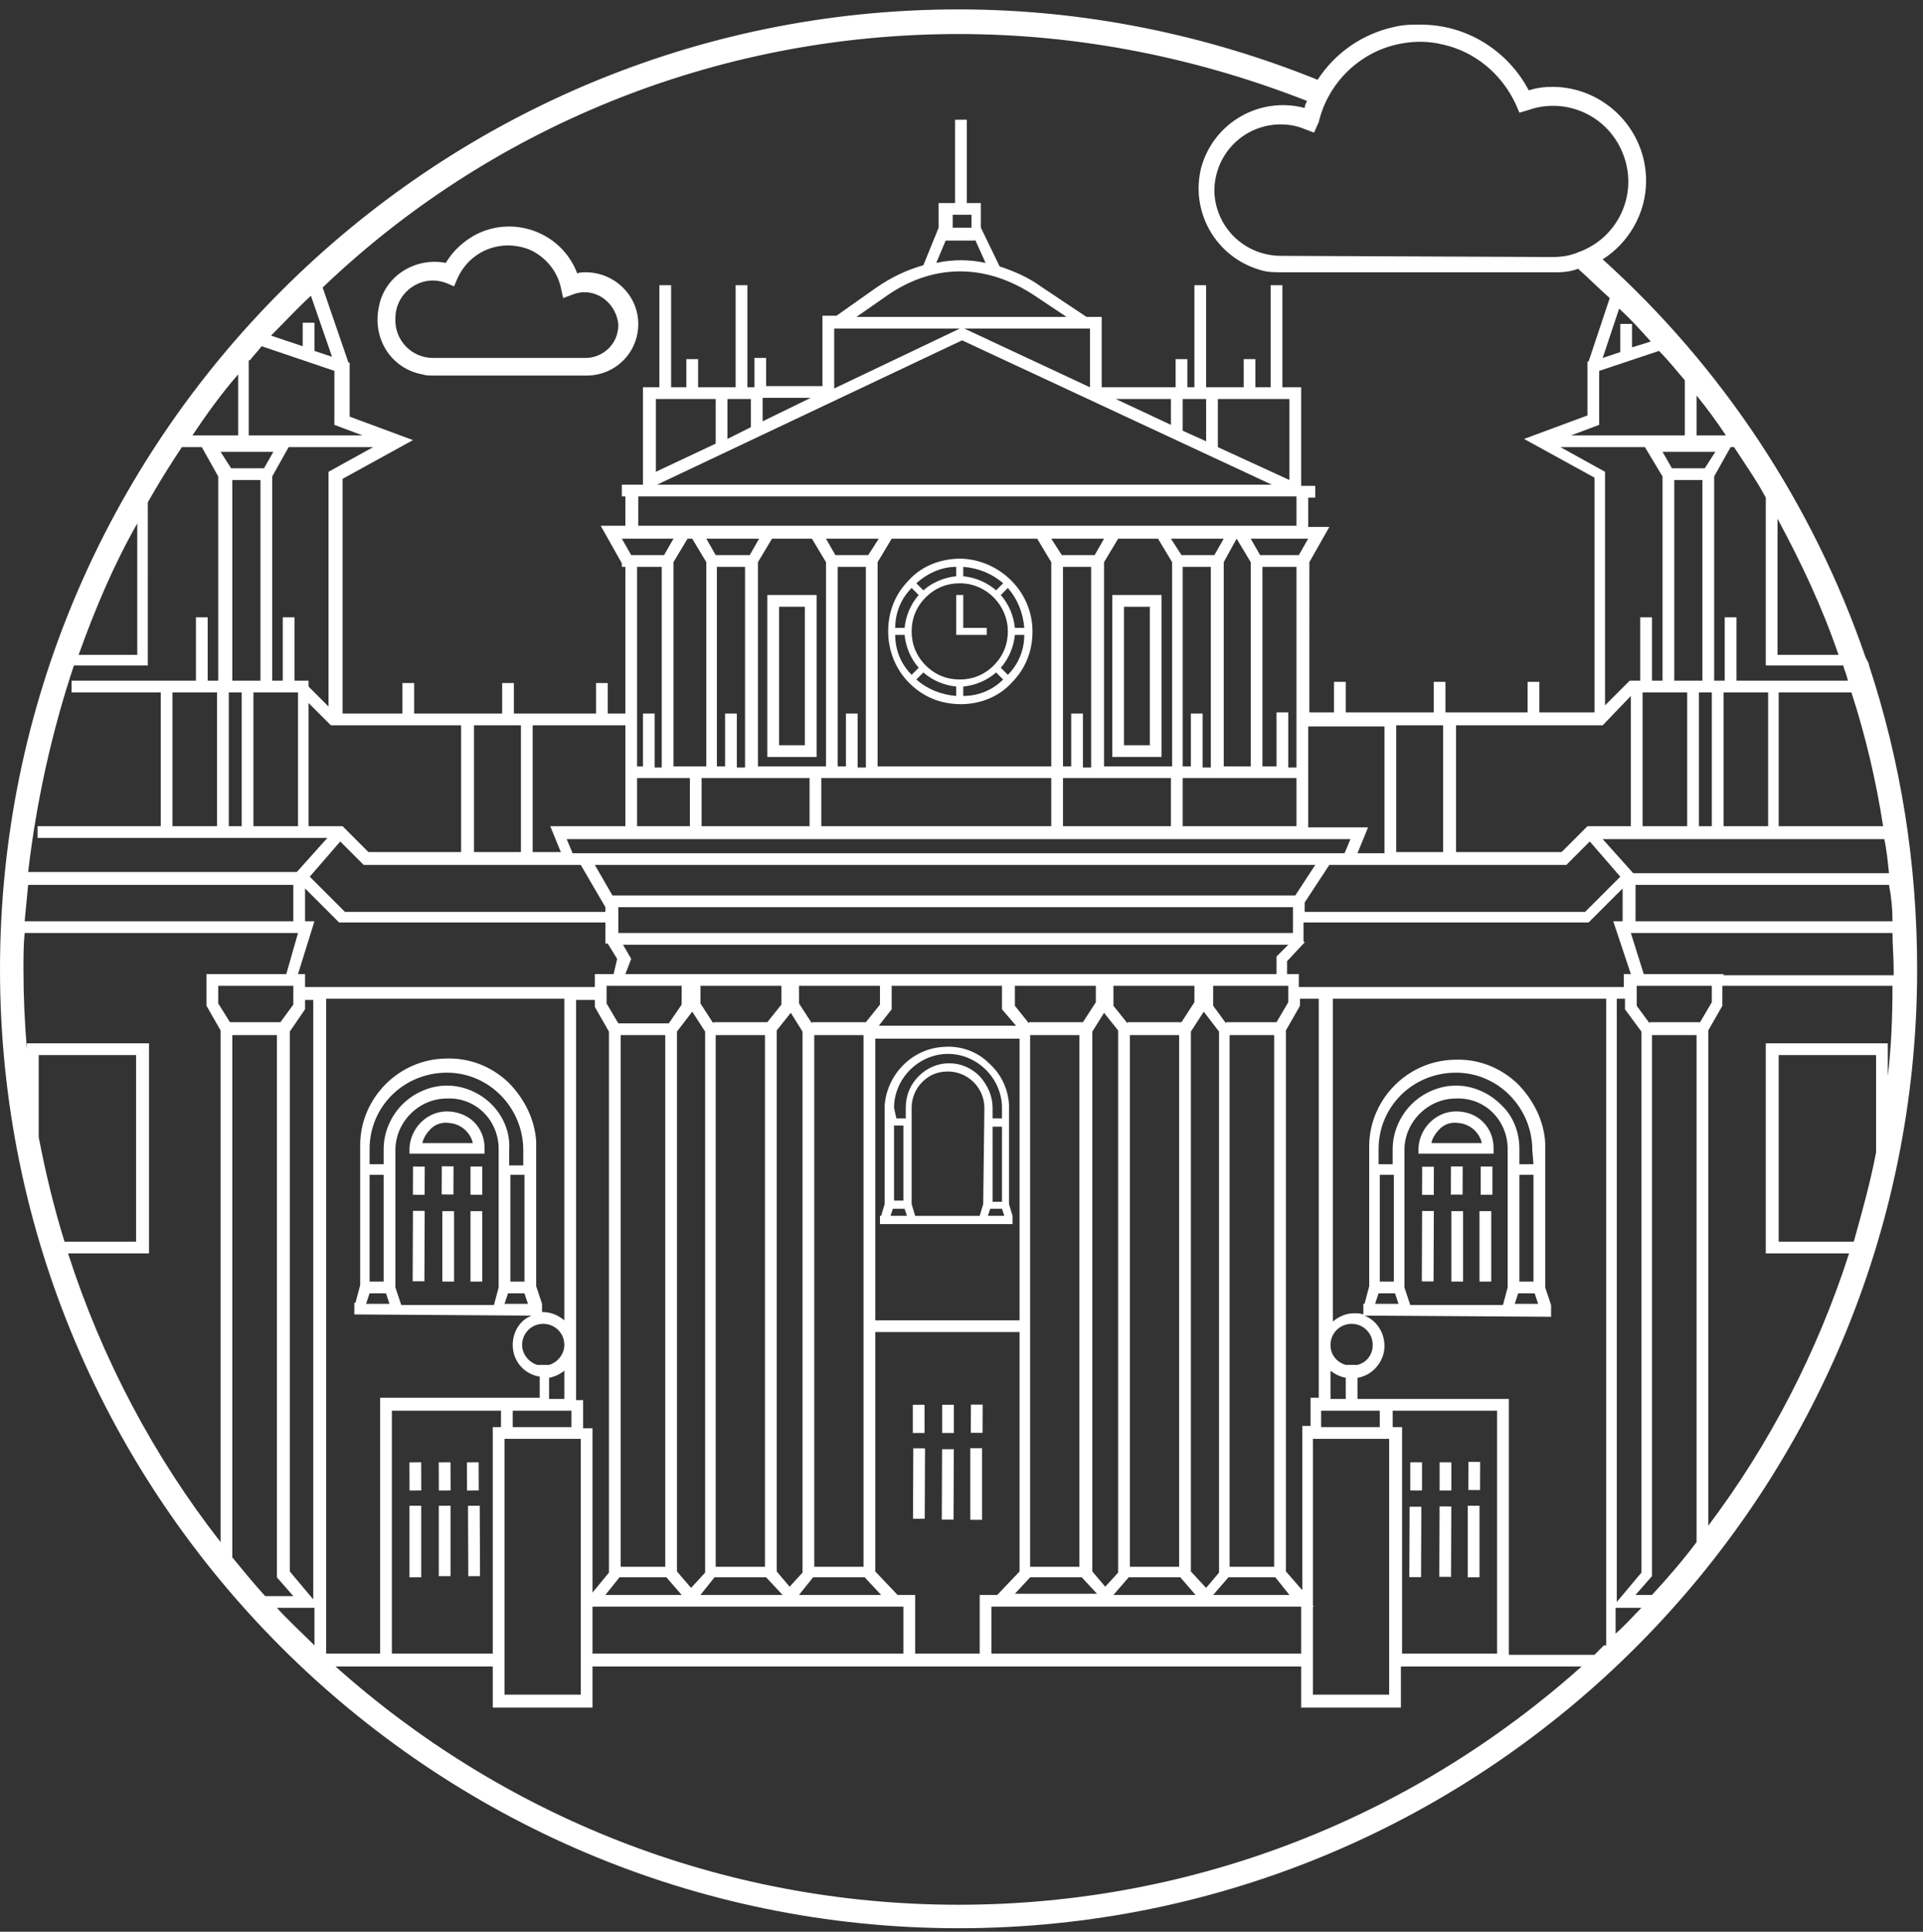 <?xml version="1.0" encoding="utf-8"?>
<!-- Generator: Adobe Illustrator 25.0.0, SVG Export Plug-In . SVG Version: 6.00 Build 0)  -->
<svg version="1.1" id="Capa_1" xmlns="http://www.w3.org/2000/svg" xmlns:xlink="http://www.w3.org/1999/xlink" x="0px" y="0px"
	 viewBox="0 0 163.9 164.6" style="enable-background:new 0 0 163.9 164.6;" xml:space="preserve">
<rect x="0" y="0" width="163.9" height="164.6" fill="#333333" stroke="none"/>
<style type="text/css">
	.st0{fill:#FFFFFF;}
</style>
<g>
	<path class="st0" d="M86.3,103.6l-0.3-1l0-6.6h0l0-0.7l0-1.1l0-0.1h0c-0.1-1.4-0.7-2.6-1.7-3.5c-1-1-2.4-1.5-3.8-1.4
		c-2.7,0.1-4.9,2.3-5.1,5l0,1.1l0,0v0.5l0,0.1l0,6.7l-0.3,1l-0.1,0v0.7l11.3,0v-0.5L86.3,103.6L86.3,103.6z M76.2,94.4
		c0-2.5,2.1-4.6,4.6-4.6c0,0,0,0,0,0c2.5,0,4.6,2.1,4.6,4.6l0,0.9l-0.8,0l0-0.9c0-1-0.4-1.9-1.1-2.7c-0.7-0.7-1.6-1.1-2.6-1.1
		c0,0,0,0,0,0c-1,0-1.9,0.4-2.6,1.1c-0.7,0.7-1.1,1.6-1.1,2.7l0,0.9l-0.8,0L76.2,94.4z M85.4,96l0,6.4l-0.8,0l0-6.4L85.4,96z
		 M76.2,95.9l0.8,0l0,6.4l-0.8,0L76.2,95.9z M75.9,103.6l0.2-0.6l1,0l0.2,0.6L75.9,103.6z M83.8,102.6l-0.3,1l-5.5,0l-0.3-1l0-8.2
		c0-0.8,0.3-1.6,0.9-2.2c0.6-0.6,1.3-0.9,2.2-0.9c0,0,0,0,0,0c1.7,0,3.1,1.4,3.1,3.1L83.8,102.6z M84.2,103.6l0.2-0.6l1,0l0.2,0.6
		L84.2,103.6z"/>
	<rect x="40.1" y="99.4" class="st0" width="1" height="2.4"/>
	<polygon class="st0" points="40.1,109.2 41.1,109.2 41.1,103.2 40.1,103.2 	"/>
	
		<rect x="34.5" y="100.1" transform="matrix(3.812885e-03 -1 1 3.812885e-03 -65.04 135.921)" class="st0" width="2.4" height="1"/>
	<rect x="37.7" y="103.2" class="st0" width="1" height="6"/>
	<rect x="32.7" y="105.7" transform="matrix(4.130621e-03 -1 1 4.130621e-03 -70.664 141.437)" class="st0" width="6" height="1"/>
	<rect x="37" y="100.1" transform="matrix(3.749338e-03 -1 1 3.749338e-03 -62.592 138.401)" class="st0" width="2.4" height="1"/>
	<path class="st0" d="M38.1,94.7c-1.7,0-3.1,1.4-3.2,3.1v0.5l6.4,0v-0.5c0-0.8-0.3-1.6-0.9-2.2C39.8,95,38.9,94.7,38.1,94.7z
		 M36,97.4c0.1-0.5,0.4-0.9,0.8-1.3c0.5-0.4,1-0.5,1.6-0.4c0.9,0.1,1.7,0.8,1.9,1.7L36,97.4z"/>
	
		<rect x="82" y="120.4" transform="matrix(3.812885e-03 -1 1 3.812885e-03 -37.969 203.626)" class="st0" width="2.4" height="1"/>
	<polygon class="st0" points="83.7,123.4 82.7,123.4 82.7,129.5 83.7,129.5 	"/>
	<rect x="77.8" y="119.7" class="st0" width="1" height="2.4"/>
	<rect x="77.7" y="126" transform="matrix(3.815795e-03 -1 1 3.815795e-03 -46.025 206.702)" class="st0" width="6" height="1"/>
	<rect x="75.3" y="126" transform="matrix(4.197368e-03 -1 1 4.197368e-03 -48.5 204.18)" class="st0" width="6" height="1"/>
	<rect x="80.3" y="119.7" class="st0" width="1" height="2.4"/>
	
		<rect x="124.4" y="125.3" transform="matrix(3.749338e-03 -1 1 3.749338e-03 -0.619 250.89)" class="st0" width="2.4" height="1"/>
	<polygon class="st0" points="126.1,128.3 125.1,128.3 125.1,134.4 126.1,134.4 	"/>
	<rect x="120.2" y="124.6" class="st0" width="1" height="2.4"/>
	
		<rect x="120.1" y="130.9" transform="matrix(3.815552e-03 -1 1 3.815552e-03 -8.684 253.958)" class="st0" width="6" height="1"/>
	
		<rect x="117.6" y="130.8" transform="matrix(4.197368e-03 -1 1 4.197368e-03 -11.175 251.434)" class="st0" width="6" height="1"/>
	<rect x="122.7" y="124.6" class="st0" width="1" height="2.4"/>
	<rect x="126.2" y="99.4" class="st0" width="1" height="2.4"/>
	<polygon class="st0" points="126.1,109.2 127.1,109.2 127.1,103.2 126.1,103.2 	"/>
	
		<rect x="120.5" y="100.1" transform="matrix(3.812885e-03 -1 1 3.812885e-03 20.643 221.932)" class="st0" width="2.4" height="1"/>
	<rect x="123.7" y="103.2" class="st0" width="1" height="6"/>
	<rect x="118.7" y="105.7" transform="matrix(4.130621e-03 -1 1 4.130621e-03 14.993 227.448)" class="st0" width="6" height="1"/>
	
		<rect x="123" y="100.1" transform="matrix(3.749100e-03 -1 1 3.749100e-03 23.097 224.412)" class="st0" width="2.4" height="1"/>
	<path class="st0" d="M124.1,94.7c-1.7,0-3.1,1.4-3.2,3.1v0.5l6.4,0v-0.5c0-0.8-0.3-1.6-0.9-2.2C125.8,95,125,94.7,124.1,94.7z
		 M122,97.4c0.1-0.5,0.4-0.9,0.8-1.3c0.5-0.4,1-0.5,1.6-0.4c0.9,0.1,1.7,0.8,1.9,1.7L122,97.4z"/>
	<polygon class="st0" points="82.1,50.7 81.5,50.7 81.5,54.1 84.1,54.1 84.1,53.5 82.1,53.5 	"/>
	<path class="st0" d="M81.9,47.6L81.9,47.6C81.8,47.6,81.8,47.6,81.9,47.6c-1.7,0-3.3,0.6-4.4,1.8c-1.2,1.2-1.8,2.7-1.8,4.4
		c0,1.6,0.6,3.2,1.8,4.4c1.2,1.2,2.7,1.8,4.4,1.8c0,0,0,0,0,0c1.6,0,3.2-0.6,4.3-1.8c1.2-1.2,1.8-2.7,1.8-4.4
		C88,50.4,85.2,47.7,81.9,47.6z M82.1,48.3c1.3,0.1,2.5,0.6,3.4,1.4l-0.6,0.6c-0.8-0.7-1.8-1.1-2.8-1.2L82.1,48.3z M81.5,48.3l0,0.8
		c-1,0.1-2,0.5-2.8,1.2l-0.6-0.6C79.1,48.8,80.3,48.3,81.5,48.3z M77.7,50.1l0.6,0.6c-0.7,0.8-1.1,1.8-1.2,2.8l-0.8,0
		C76.3,52.2,76.8,51,77.7,50.1z M76.3,54.1l0.8,0c0.1,1,0.5,2,1.2,2.8l-0.6,0.6C76.8,56.6,76.3,55.4,76.3,54.1z M81.5,59.3
		c-1.3-0.1-2.5-0.6-3.4-1.4l0.6-0.6c0.8,0.7,1.8,1.1,2.8,1.2V59.3z M81.8,57.9C81.8,57.9,81.8,57.9,81.8,57.9
		c-1.1,0-2.1-0.4-2.9-1.2c-0.8-0.8-1.2-1.8-1.2-2.9c0-1.1,0.4-2.1,1.2-2.9c0.8-0.8,1.8-1.2,2.9-1.2c0,0,0,0,0,0
		c2.3,0,4.1,1.9,4.1,4.1c0,1.1-0.4,2.1-1.2,2.9C83.9,57.5,82.9,57.9,81.8,57.9z M82.1,59.3l0-0.8c1-0.1,2-0.5,2.8-1.2l0.6,0.6
		C84.6,58.8,83.4,59.3,82.1,59.3z M85.9,57.5l-0.6-0.6c0.7-0.8,1.1-1.8,1.2-2.8l0.8,0C87.3,55.4,86.8,56.6,85.9,57.5z M86.5,53.5
		c-0.1-1-0.5-2-1.2-2.8l0.6-0.6c0.8,0.9,1.3,2.1,1.4,3.4L86.5,53.5z"/>
	<path class="st0" d="M65.4,64.5h4.2V50.7h-4.2V64.5z M66.4,51.7h2.2v11.8h-2.2V51.7z"/>
	<path class="st0" d="M94.8,64.5H99V50.7h-4.2V64.5z M95.9,51.7H98v11.8h-2.2V51.7z"/>
	<rect x="34.9" y="124.6" transform="matrix(1 -3.732973e-03 3.732973e-03 1 -0.469 0.133)" class="st0" width="1" height="2.4"/>
	<polygon class="st0" points="34.9,134.4 35.9,134.4 35.9,128.3 34.9,128.3 	"/>
	<rect x="39.8" y="124.6" transform="matrix(1 -3.768423e-03 3.768423e-03 1 -0.473 0.153)" class="st0" width="1" height="2.4"/>
	<rect x="37.4" y="128.3" class="st0" width="1" height="6"/>
	<rect x="39.9" y="128.3" transform="matrix(1 -4.194167e-03 4.194167e-03 1 -0.55 0.17)" class="st0" width="1" height="6"/>
	<rect x="37.4" y="124.6" transform="matrix(1 -3.742254e-03 3.742254e-03 1 -0.47 0.143)" class="st0" width="1" height="2.4"/>
	<path class="st0" d="M36,31.9c0.3,0.1,0.6,0.1,1,0.1l13,0c2.4,0,4.4-1.9,4.4-4.4c0-2.4-2-4.4-4.5-4.4c-0.2,0-0.5,0-0.7,0.1
		c-1.2-3.2-4.8-4.8-8-3.6c-1.3,0.5-2.5,1.5-3.2,2.7c-2.6-0.5-5.2,1.1-5.7,3.7C31.7,28.8,33.3,31.4,36,31.9z M36.9,23.9L36.9,23.9
		c0.4,0,0.8,0.1,1.1,0.2l0.7,0.3l0.3-0.7c1.1-2.4,3.8-3.4,6.2-2.4c1.3,0.6,2.3,1.8,2.6,3.2l0.2,0.9l0.8-0.3c1.5-0.6,3.1,0.2,3.7,1.7
		c0.1,0.3,0.2,0.6,0.2,0.9c0,1.6-1.3,2.8-2.8,2.8l0,0l-13,0c-1.8,0-3.3-1.5-3.2-3.4C33.7,25.3,35.2,23.9,36.9,23.9z"/>
	<path class="st0" d="M159.3,56.7L159.3,56.7c0-0.2-0.1-0.3-0.2-0.5c0-0.1-0.1-0.1-0.1-0.2c-4.5-13.1-12.3-24.8-22.4-33.9
		c2.2-1.4,3.7-3.9,3.7-6.7l0,0c0-4.4-3.6-8-8-8c-0.7,0-1.4,0.1-2,0.3c-1.8-3.4-5.3-5.6-9.2-5.6c0,0,0,0-0.1,0c-0.2,0-0.3,0-0.5,0
		c0,0,0,0,0,0c-0.7,0-1.3,0.1-1.7,0.2c0,0,0,0,0,0c-2.7,0.6-5,2.2-6.5,4.5c-9.4-3.8-19.8-6-30.6-6C36.7,0.8,0,37.5,0,82.6
		c0,45.1,36.7,81.7,81.7,81.7c45.1,0,81.7-36.7,81.7-81.7C163.4,73.5,162,64.9,159.3,56.7z M161.3,78.5h-21.9v-3.1h21.6
		C161.2,76.4,161.3,77.4,161.3,78.5z M161,74.4h-21.8l-2.6-2.9h24C160.8,72.4,160.9,73.4,161,74.4z M139,83h-0.6v1.1h-27.7V83h-1
		v-1.1l1.4-1.5h0v0l0.1-0.1l-0.1-0.1v-1.6h24.3l2.9-2.9v2.8h-0.8L139,83z M139.9,87.9v46.1l-2.1,2.5V85.1h0.7V86L139.9,87.9z
		 M114.7,116.3L114.7,116.3c-0.7-0.2-1.3-0.8-1.3-1.7c0-1,0.8-1.8,1.8-1.8c1,0,1.8,0.8,1.8,1.8c0,0.8-0.5,1.5-1.3,1.7v0H114.7z
		 M76.5,135.9l-1.9-2v-20.4h12.3v20.4l-1.9,2h-1.5v5H78v-5H76.5z M49.1,119.2v-34h1.6v0.6l1.2,2.1v46.1l-1.4,1.7v-14h-0.8v-2.4H49.1
		z M49.5,136.9v5v2.5H43v-21.8h6.5v13.3v0.9V136.9L49.5,136.9z M46.8,116.3L46.8,116.3l-1,0v0c-0.7-0.2-1.3-0.9-1.3-1.7
		c0-1,0.8-1.8,1.8-1.8s1.8,0.8,1.8,1.8C48.1,115.4,47.5,116.1,46.8,116.3z M48.1,116.8v2.4h-1.3v-1.8
		C47.3,117.3,47.7,117.1,48.1,116.8z M48.7,120.2v1.4h-5v-1.4H48.7z M25.4,83l1.4-4.5H26v-2.8l2.9,2.9h22.7v1.8h0.2l0.8,1.3L52.3,83
		h-1.6v1.1H26V83H25.4z M19.5,59h1.1v11.4h-1.1V59z M18.8,38.5h4.5l-0.8,1.4h-2.8L18.8,38.5z M19.8,58V40.9h2.4V58h-1.6H19.8z
		 M21.6,59h3.8v11.4h-3.8V59z M25.1,58v-5.4h-1V58h-0.9V40.6l1.4-2.5h7.2l-3.8,2.1v20l-1.7-1.7V58h-0.5H25.1z M26.3,59.9l1.9,1.9
		h11.1v10.8h-7.9l-2.2-2.2h-2.9V59.9z M31,73.7h17.1h1.1h0.3l2.1,3.6h0v0.4H29.4l-3-3l2.6-3L31,73.7z M40.4,72.7V61.8h4v10.8H40.4z
		 M82,29l26.4,12.3H56L82,29z M62,37.4V34h2v2.4L62,37.4z M65,35.9v-2h4.1L65,35.9z M83.1,20.4l0.9,2c-1.4-0.3-2.8-0.3-4.2,0
		l0.8-1.9H83.1z M81.2,19.4v-1.1h1.6v1.1H81.2z M88.2,25.2l2.7,1.8H73l2.3-1.6C79.4,22.4,84,22.4,88.2,25.2z M92.9,28v5l-10.7-5
		H92.9z M81.8,28l-10.7,5.1V28H81.8z M95.1,34h4.7v2.2L95.1,34z M100.8,36.7V34h2v3.6L100.8,36.7z M103.8,38.1V34h6.1v6.9
		L103.8,38.1z M61,37.8l-5.1,2.4V34H61V37.8z M110.5,42.3v2.5H106h-1.2H98h-2.2h-8H76.6h-8h-2.2h-7.2h-0.7h-4.1v-2.5H110.5z
		 M133.5,73.7l2-2l2.6,3l-3,3h-23.9v-0.8l2.1-3.2h1.9h0H133.5z M119,72.7V61.8h4v10.8H119z M142.7,58V40.9h2.4V58h-0.3H142.7z
		 M143.8,59v11.4H140V59H143.8z M144.8,59h1.1v11.4h-1.1V59z M145.3,39.9h-2.8l-0.8-1.4h4.5L145.3,39.9z M141.7,40.6V58h-0.9v-5.4
		h-1V58H139h-0.1l-2.1,2.1V40.2l-3.8-2.1h7.2L141.7,40.6z M139,59.3v11.1h-3.7l-2.2,2.2h-9V61.8h12.5L139,59.3z M52.7,87.2l-1-1.7
		V84h0.2h6.2v1.6L57,87.2H52.7z M56.7,88.2v45.3h-3.8V88.2H56.7z M52.8,134.4h4l1.3,1.5h-6.5L52.8,134.4z M57.7,133.9V87.9l1.3-1.7
		l1.1,1.7v46.1l-1.2,1.3L57.7,133.9z M60.8,87.2l-1.1-1.7V84h6.9v1.6l-1.2,1.5H60.8z M65.2,88.2v45.3H61V88.2H65.2z M60.9,134.4h4.4
		l1.4,1.5l0,0h-7L60.9,134.4z M66.2,133.9V87.8l1.2-1.5l1,1.6v46.1l-1.1,1.2L66.2,133.9z M69.3,134.4h4.4l1.4,1.5h-7l0,0L69.3,134.4
		z M69.4,133.4V88.2h4.2v45.3H69.4z M69.2,87.2l-1.1-1.7V84H75v1.6l-1.2,1.5H69.2z M86.6,87.4H74.9L76,86V84h9.4V86L86.6,87.4z
		 M87.7,87.2l-1.2-1.5V84h6.9v1.4l-1.1,1.7H87.7z M92,88.2v45.3h-4.2V88.2H92z M74.6,88.5h12.3v24H74.6V88.5z M87.8,134.4h4.4
		l1.3,1.4l0,0h-7L87.8,134.4z M93.1,133.9V87.9l1-1.6l1.2,1.5v46.2l-1.1,1.2L93.1,133.9z M96.1,87.2l-1.2-1.5V84h6.9v1.4l-1.1,1.7
		H96.1z M100.5,88.2v45.3h-4.2V88.2H100.5z M96.2,134.4h4.4l1.3,1.5h-7l0,0L96.2,134.4z M101.5,133.9v-46l1.1-1.7l1.3,1.7v46.1
		l-1.1,1.3L101.5,133.9z M104.7,134.4h4l1.2,1.5h-6.5L104.7,134.4z M104.8,133.4V88.2h3.8v45.3H104.8z M104.5,87.2l-1.1-1.5V84h6.4
		v1.4l-1,1.7H104.5z M108.8,81.5V83h-6h-0.4h-8h-0.6h-8.4H76h-8.4h-0.6h-8h-0.4h-5.3l0.5-1.3l-0.7-1.2h56.7L108.8,81.5z M52.7,79.5
		v-2.2h57.5v2.2H52.7z M52.2,76.3l-1.5-2.6h61.4l-1.7,2.6H52.2z M118,72.7h-2.3l0.9-2.2h-5.1v-4.1v-0.5v-4h6.5V72.7z M110.7,47.3
		h-3.3l-0.8-1.4h4.9L110.7,47.3z M54.8,60.7v4.6h-0.5V48.3h2.1v17.1h-0.6v-4.6H54.8z M58.8,66.3v4.1h-4.5v-4.1H58.8z M57.4,65.3
		V47.9l1.2-2H59l1.2,2v17.4H57.4z M61.8,60.7v4.6h-0.7V48.3h2.4v17.1h-0.7v-4.6H61.8z M61,47.3l-0.8-1.4h4.5l-0.8,1.4H61z
		 M59.8,66.3H69v4.1h-9.2V66.3z M64.6,65.3V47.9l1.2-2h3.4l1.2,2v17.4H64.6z M72.1,60.7v4.6h-0.7V48.3h2.4v17.1h-0.7v-4.6H72.1z
		 M71.2,47.3l-0.8-1.4h4.5L74,47.3H71.2z M70,66.3h19.6v4.1H70V66.3z M74.8,65.3V47.9l1.2-2h12.4l1.2,2v17.4H74.8z M89.6,45.9h4.5
		l-0.8,1.4h-2.8L89.6,45.9z M91.3,60.7v4.6h-0.7V48.3H93v17.1h-0.7v-4.6H91.3z M90.6,66.3h9.2v4.1h-9.2V66.3z M94.1,65.3V47.9l1.2-2
		h3.4l1.2,2v17.4H94.1z M99.8,45.9h4.5l-0.8,1.4h-2.8L99.8,45.9z M105.4,45.9l1.2,2v17.4h-2.3V47.9L105.4,45.9z M101.5,60.7v4.6
		h-0.7V48.3h2.4v17.1h-0.7v-4.6H101.5z M100.8,66.3h9.7v4.1h-9.7V66.3z M109.8,65.3v-4.6h-1v4.6h-1.2V48.3h2.9v17.1H109.8z
		 M57.4,45.9l-0.8,1.4h-2.8l-0.8-1.4h0.9H57.4z M115.1,71.5l-0.5,1.2H49.2h-0.4l-0.5-1.2H115.1z M53.3,65.8v0.5v4.1h-6.4l0.9,2.2
		h-2.4V61.8h7.9V65.8z M50.5,136.9h6.8h3h5.4H69H77v4H50.5V136.9z M84.5,136.9h7.9h3.3h5.4h3h6.8v4h-2.7H84.5V136.9z M109.6,133.9
		V87.8l1.2-2.1v-0.6h1.6v34h-0.7v2.4h-0.7v14L109.6,133.9z M111.9,141.9v-5h0.1l-0.1-0.1v-0.9v-13.3h6.5v21.8h-6.5V141.9z
		 M117.6,121.6h-5v-1.4h5V121.6z M113.4,119.2v-2.4c0.4,0.3,0.8,0.5,1.3,0.6v1.8H113.4z M146.9,70.4V59h3.8v11.4H146.9z M160.5,70.4
		h-8.9V59h6.2C159,62.7,159.9,66.5,160.5,70.4z M151.5,44.2c2,3.7,3.8,7.5,5.2,11.6h-5.2V44.2z M147.8,38.1c0.9,1.4,1.9,2.8,2.7,4.3
		v14.3h6.6c0.1,0.4,0.3,0.8,0.4,1.3h-5.9H148v-5.4h-1V58h-0.9V40.6l1.4-2.5H147.8z M144.6,33.7c0.9,1.1,1.7,2.2,2.5,3.4h-2.5V33.7z
		 M143.6,32.4v4.7h-9.7l2.4-0.9v-4.6l5.1-1.7C142.2,30.7,142.9,31.6,143.6,32.4z M140.7,29.1l-1.6,0.5v-2h-1v2.4l-1.5,0.5l1.4-4.2
		C139,27.2,139.8,28.1,140.7,29.1z M112.4,10.4c0.8-3.4,3.6-6.1,7.1-6.7c1.1-0.2,2.3-0.2,3.5,0.1c0,0,0,0,0,0c2.7,0.6,5,2.5,6.2,5.1
		l0.3,0.7l0.7-0.2c3.3-1.2,7,0.5,8.2,3.9c1.2,3.3-0.5,7-3.9,8.2c-0.7,0.3-1.4,0.4-2.2,0.4l-23.1-0.1c-3.1,0-5.6-2.4-5.7-5.5
		c0-3.1,2.4-5.6,5.5-5.7c0,0,0.1,0,0.1,0c0.7,0,1.4,0.1,2.1,0.4l0.8,0.3L112.4,10.4z M81.7,2.9c10.5,0,20.5,2.1,29.7,5.7
		c-0.1,0.2-0.2,0.4-0.2,0.6c-3.8-1-7.7,1.2-8.8,5c-1,3.8,1.2,7.7,5,8.8c0.6,0.2,1.2,0.2,1.8,0.2l16.6,0c0,0,0,0,0.1,0h6.9
		c0.6,0,1.2-0.1,1.7-0.3c0.9,0.8,1.8,1.7,2.7,2.5l-1.8,5.4l-0.1,0v4.6l-5.4,2l6,3.3v20h-4.7v-2.6h-1v2.6h-7v-2.6h-1v2.6h-7.5v-2.6
		h-1v2.6h-2.1V48.3h0v-0.4l1.7-3h-1.6h-0.2v-2.5h0.6v-1h-1.2V33h-1.6v-8.7h-1V33H107v-2.4h-1V33h-2.2h-1v-8.7h-1V33h-0.6v-2.4h-1V33
		h-0.5h-5.8v-6h-1.3l0,0l-3.9-2.6c-1.1-0.8-2.3-1.3-3.5-1.7l-1.6-3.3h0v-2.1h-1.2v-7.1h-1v7.1h-1.4v2.1H80l-1.3,3.2
		c-1.4,0.4-2.7,1-4,1.9l-3.4,2.4l0,0h-1.2v6h-4.8v-2.4h-1V33h-0.6v-8.7h-1V33H61h-1.5v-2.4h-1V33h-1.3v-8.7h-1V33h-1.4v8.3H53v1h0.3
		v2.5h-2.1L53,48v0.3h0.3v12.5h-1.5v-2.6h-1v2.6h-7v-2.6h-1v2.6h-7.5v-2.6h-1v2.6h-5.1v-20l6-3.3l-5.4-2v-4.6l-0.1,0l-2.2-6.4
		C41.5,11.1,60.7,2.9,81.7,2.9z M26.5,25.2l1.8,5.2l-1.5-0.5v-2.4h-1v2l-2.7-0.9C24.2,27.5,25.3,26.3,26.5,25.2z M21.3,30.7
		c0.3-0.4,0.7-0.8,1-1.2l6.2,2.1v4.6l2.4,0.9h-9.7V30.7z M20.3,31.9v5.2h-3.9C17.6,35.3,18.9,33.5,20.3,31.9z M11.7,44.6v11.2h-5
		C8.1,51.9,9.7,48.1,11.7,44.6z M6.3,56.7h6.3V42.8c0.9-1.6,1.9-3.2,2.9-4.7h1.7l1.4,2.5V58h-0.9v-5.4h-1V58h-3.1H6.1v1h7.6v11.4
		H3.2v1h24.7l-2.6,2.9H2.4C3.1,68.3,4.4,62.4,6.3,56.7z M18.5,59v11.4h-3.8V59H18.5z M2.4,75.4H25v3.1H2.1
		C2.2,77.4,2.3,76.4,2.4,75.4z M3.3,96.9v-7h8.3v15.9H5.5C4.6,102.9,3.9,100,3.3,96.9z M18.8,131.4c-5.7-7.3-10.1-15.6-13-24.6h6.9
		V88.9H2.3v0.5C2.1,87.2,2,84.9,2,82.6c0-1,0-2.1,0.1-3.1h23.3L24.4,83h-6.8v2.7l1.2,2.1V131.4z M18.6,85.5V84H25v1.6l-1.1,1.5h-4.3
		L18.6,85.5z M19.8,132.7V88.2h3.8v46.2l1.4,1.6h-2.4C21.6,134.9,20.7,133.8,19.8,132.7z M26.8,140.2c-1.1-1.1-2.2-2.1-3.2-3.2h3.2
		V140.2z M26.8,136.4l-2.1-2.5V87.9L26,86v-0.8h0.7V136.4z M27.8,85.1h20.3v27.4c-0.5-0.4-1.1-0.7-1.8-0.7c-0.1,0-0.1,0-0.1,0v-0.5
		l0-0.2h0l-0.5-1.5l0-9.5h0l0-1l0-1.6l0-0.2h0c-0.1-1.9-1-3.7-2.4-5.1c-1.5-1.4-3.4-2.1-5.4-2c-3.9,0.1-7.1,3.3-7.2,7.2l0,1.6l0,0
		v0.8l0,0.2l0,9.5l-0.4,1.5l-0.1,0v1l15.1,0.1c-1,0.4-1.6,1.4-1.6,2.5c0,1.4,1,2.5,2.3,2.7v1.8h-2.9h-0.1H32.4v21.8h-4.6V85.1z
		 M41.9,94.1c-1-1-2.4-1.6-3.8-1.6c0,0,0,0,0,0c-1.4,0-2.8,0.6-3.8,1.6c-1,1-1.6,2.4-1.6,3.8l0,1.3l-1.2,0l0-1.3
		c0-3.6,2.9-6.5,6.6-6.5c0,0,0,0,0,0c3.6,0,6.5,3,6.5,6.6l0,1.3l-1.2,0l0-1.3C43.5,96.5,42.9,95.1,41.9,94.1z M42.5,97.9l0,11.8
		l-0.4,1.5l-7.9,0l-0.5-1.5l0-11.7c0-1.2,0.5-2.3,1.3-3.1c0.8-0.8,1.9-1.3,3.1-1.3c0,0,0,0,0,0C40.6,93.5,42.5,95.5,42.5,97.9z
		 M32.9,110.2l0.3,0.9l-2,0l0.3-0.9L32.9,110.2z M31.5,109.2l0-9.1l1.2,0l0,9.1L31.5,109.2z M44.7,100.1l0,9.1l-1.2,0l0-9.1
		L44.7,100.1z M43.3,110.2l1.4,0l0.3,0.9l-2,0L43.3,110.2z M42.7,120.2v1.4H42v19.3h-8.6v-20.7H42.7z M81.7,162.3
		c-20.4,0-39-7.7-53.1-20.3H42v3.5h8.5v-3.5h26.9H78h5.5h24.7h2.7v3.5h8.5v-3.5h15.4C120.7,154.6,102.1,162.3,81.7,162.3z
		 M118.7,121.6v-1.4h8.9v20.7h-8.1v-19.3H118.7z M136.7,140.2c-0.3,0.3-0.5,0.5-0.8,0.8h-7.3v-21.8h-10h-0.5h-2.4v-1.8
		c1.3-0.2,2.3-1.4,2.3-2.7c0-1.2-0.7-2.2-1.7-2.6l15.9,0.1v-0.8l0-0.2h0l-0.5-1.5l0-9.5h0l0-1l0-1.6l0-0.2h0c-0.1-1.9-1-3.7-2.4-5.1
		c-1.5-1.4-3.4-2.1-5.4-2c-3.9,0.1-7.1,3.3-7.2,7.2l0,1.6l0,0v0.8l0,0.2l0,9.5l-0.4,1.5l-0.1,0v0.9c-0.3-0.1-0.5-0.1-0.8-0.1
		c-0.7,0-1.3,0.3-1.8,0.7V85.1h23.3V140.2z M130.8,110.2l0.3,0.9l-2,0l0.3-0.9L130.8,110.2z M129.5,109.2l0-9.1l1.2,0l0,9.1
		L129.5,109.2z M130.7,99.2l-1.2,0l0-1.3c0-1.4-0.5-2.8-1.6-3.8c-1-1-2.4-1.6-3.8-1.6c0,0,0,0,0,0c-1.4,0-2.8,0.6-3.8,1.6
		c-1,1-1.6,2.4-1.6,3.8l0,1.3l-1.2,0l0-1.3c0-3.6,2.9-6.5,6.6-6.5c0,0,0,0,0,0c3.6,0,6.5,3,6.5,6.6L130.7,99.2z M128.5,97.9l0,11.8
		l-0.4,1.5l-7.9,0l-0.5-1.5l0-11.7c0-1.2,0.5-2.3,1.3-3.1c0.8-0.8,1.9-1.3,3.1-1.3c0,0,0,0,0,0C126.6,93.5,128.5,95.5,128.5,97.9z
		 M118.8,100.1l0,9.1l-1.2,0l0-9.1L118.8,100.1z M118.9,110.2l0.3,0.9l-2,0l0.3-0.9L118.9,110.2z M137.7,139.2v-2.2h2.2
		C139.2,137.7,138.5,138.5,137.7,139.2z M144.6,131.4c-1.2,1.6-2.5,3.1-3.8,4.5h-1.4l1.4-1.6V88.2h3.8V131.4z M140.6,87.2l-1.1-1.5
		V84h6.4v1.4l-1,1.7H140.6z M159.9,98.2c-0.5,2.6-1.2,5.1-1.9,7.6h-6.4V89.9h8.3V98.2z M160.9,91.7v-2.8h-10.4v17.9h7.1
		c-2.7,8.4-6.8,16.3-12,23.2V87.8l1.2-2.1V84h14.5C161.3,86.6,161.2,89.2,160.9,91.7z M146.9,83h-0.5h-6.3l-1.1-3.5h22.3
		c0,1,0.1,2.1,0.1,3.1c0,0.2,0,0.3,0,0.5H146.9z"/>
</g>
</svg>
